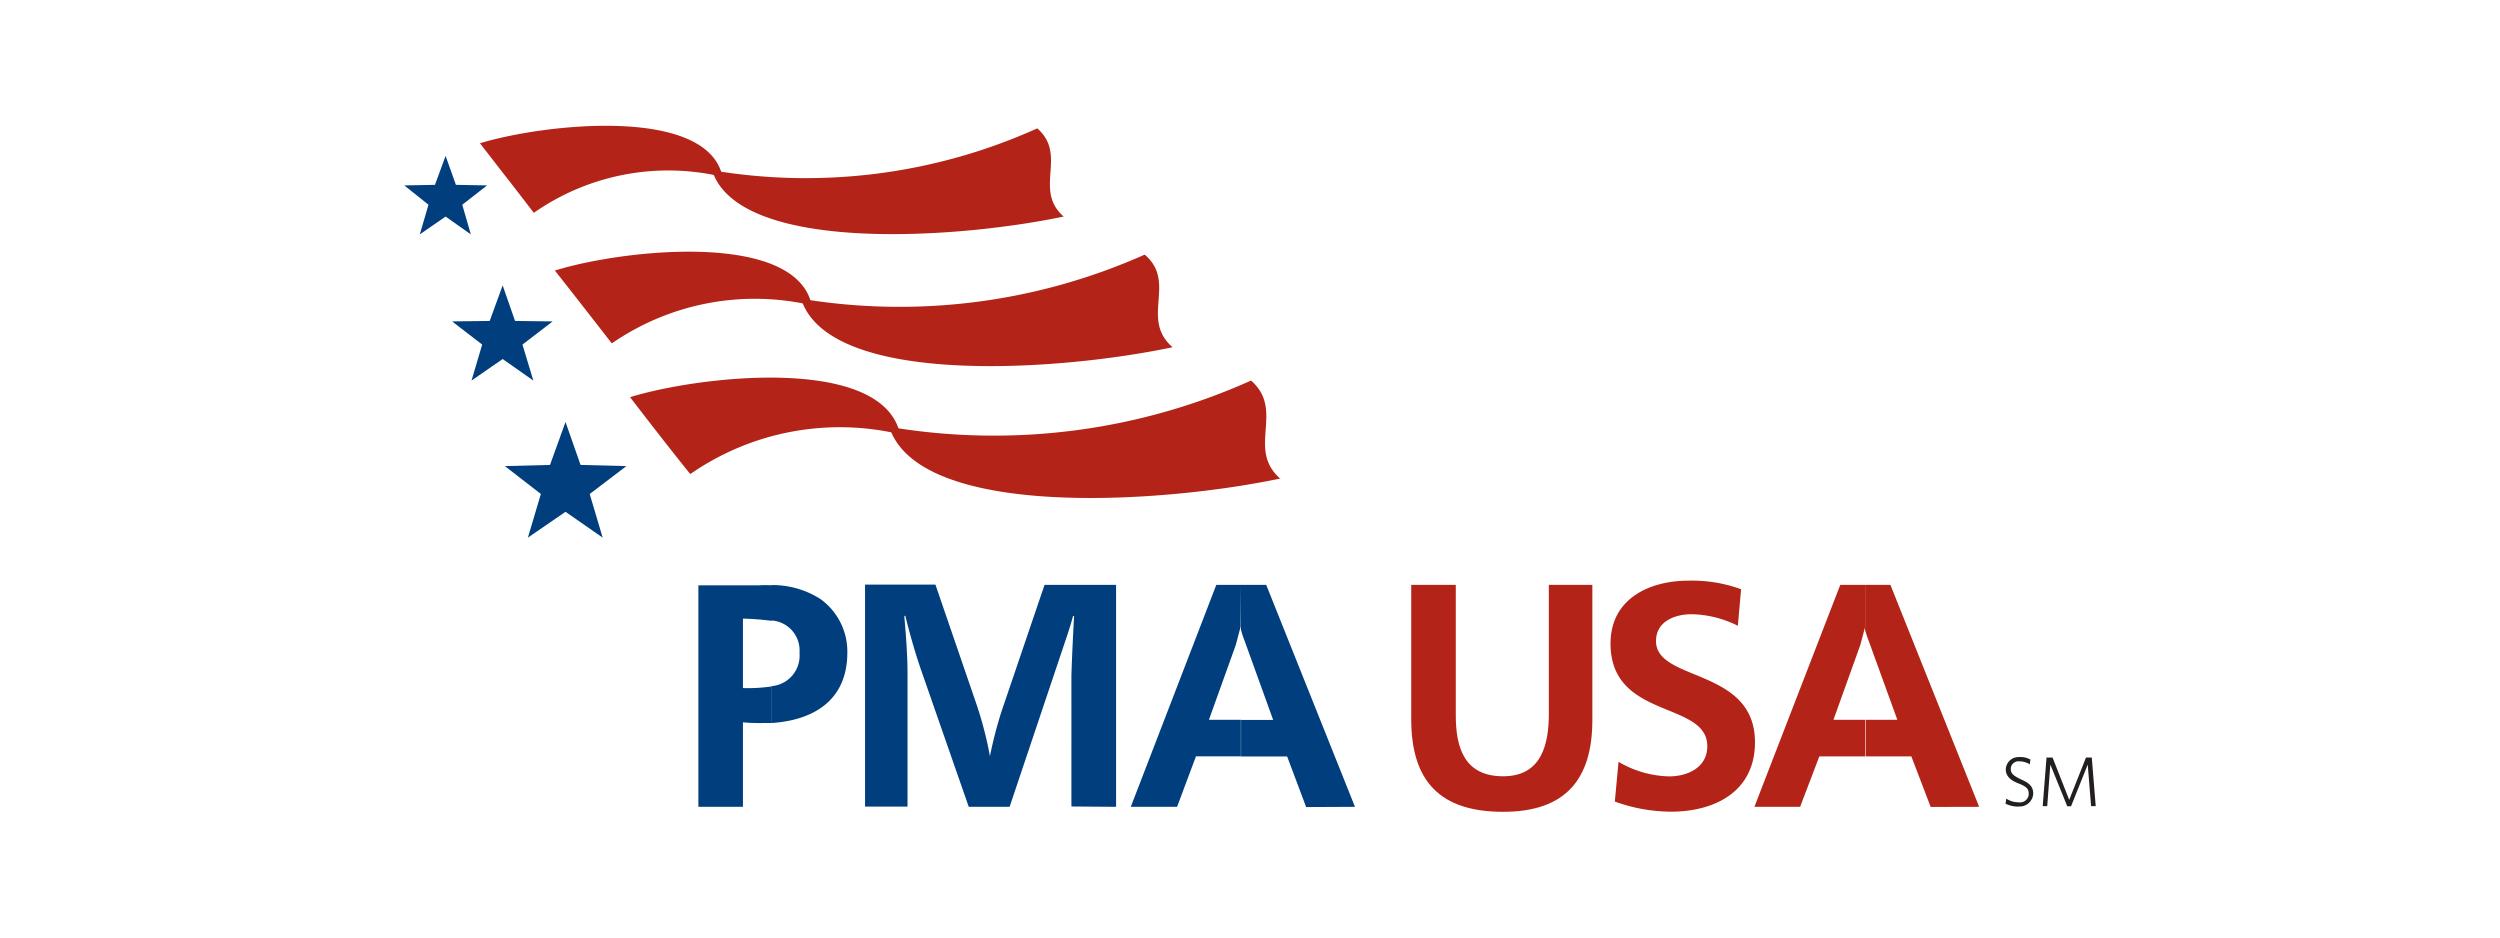<svg id="Layer_1" data-name="Layer 1" xmlns="http://www.w3.org/2000/svg" viewBox="0 0 216 81"><defs><style>.cls-1{fill:#fff;}.cls-2,.cls-3{fill:#003e7e;}.cls-2,.cls-5{fill-rule:evenodd;}.cls-4,.cls-5{fill:#b32317;}.cls-6{fill:#231f20;}</style></defs><rect class="cls-1" width="216" height="81"/><path class="cls-2" d="M66.66,62.47c3.62-.24,6.55-1.95,6.55-6.09a5.59,5.59,0,0,0-2.32-4.62,7.68,7.68,0,0,0-4.23-1.21v3.06a2.59,2.59,0,0,1,2.42,2.74.38.38,0,0,1,0,.1,2.64,2.64,0,0,1-2.41,2.83v3.19Zm-2.47-.06a15.63,15.63,0,0,0,1.68.06h.79V59.31a14.56,14.56,0,0,1-2.47.14v-6a22.62,22.62,0,0,1,2.47.19V50.57a9.66,9.66,0,0,0-1.07,0H60.34V69.71h3.85Z"/><path class="cls-3" d="M96.43,69.71V50.53H90.25L86.53,61.47a36.93,36.93,0,0,0-1,3.86,32.1,32.1,0,0,0-1.25-4.74L80.82,50.51H74.74V69.69h3.67V58.21c0-1.67-.14-3.35-.28-5h.09c.37,1.48.79,3,1.3,4.5l4.18,12h3.53l4.88-14.53c.23-.66.42-1.3.6-1.95h.09c-.09,1.72-.18,3.43-.23,5.15V69.68Z"/><path class="cls-2" d="M117.07,69.71,109.4,50.53h-2.18v3.88a9.16,9.16,0,0,0,.33,1L110,62.2h-2.79v3.16h4l1.64,4.37Zm-9.85-19.18h-2.13L97.7,69.71h4l1.63-4.36h3.9V62.19h-2.78l2.32-6.46c.14-.51.28-1.07.42-1.58,0,.1,0,.14,0,.24Z"/><path class="cls-4" d="M133.82,50.53v11.1c0,2.65-.6,5.44-3.95,5.44s-4.09-2.47-4.09-5.26V50.53h-3.85V62.14c0,5.43,2.56,8,7.94,8s7.71-2.79,7.71-7.94V50.53Z"/><path class="cls-4" d="M139.51,69.25a14.48,14.48,0,0,0,4.83.88c3.86,0,7.29-1.76,7.29-6,0-6.46-8.55-5.2-8.55-8.74,0-1.71,1.63-2.32,3.07-2.32a9.21,9.21,0,0,1,4,1l.28-3.16a12.35,12.35,0,0,0-4.55-.74c-3.4,0-6.73,1.58-6.73,5.43,0,6.6,8.36,4.93,8.36,8.87,0,1.86-1.72,2.61-3.3,2.61a9,9,0,0,1-4.37-1.26l-.32,3.44Z"/><path class="cls-5" d="M171,69.71l-7.67-19.18h-2.19v3.88a9.16,9.16,0,0,0,.33,1l2.46,6.78h-2.79v3.16h4l1.67,4.37Zm-9.86-19.18H159l-7.42,19.18h3.95l1.66-4.36h4V62.19h-2.78l2.32-6.46c.14-.51.28-1.07.42-1.58,0,.1,0,.14,0,.24V50.53Z"/><path class="cls-4" d="M41.48,12.39c1.54,2,3.12,4,4.64,6a20.26,20.26,0,0,1,16.31-3.11c-1.3-6.14-15.42-4.6-21-2.89Z"/><path class="cls-4" d="M47.93,23.36c1.68,2.13,3.31,4.22,4.93,6.31a21.74,21.74,0,0,1,17.28-3.29c-1.39-6.47-16.35-4.83-22.21-3Z"/><path class="cls-4" d="M54.44,34.32c1.72,2.23,3.44,4.46,5.2,6.64a22.64,22.64,0,0,1,18.13-3.44c-1.48-6.82-17.18-5.1-23.35-3.2Z"/><path class="cls-4" d="M91.9,18.71c-2.65-2.32.37-5.3-2.28-7.62a48.61,48.61,0,0,1-28.1,3.62c2.27,7.15,20.85,6,30.38,4Z"/><path class="cls-4" d="M101.31,30c-2.84-2.46.41-5.61-2.41-8a52,52,0,0,1-29.69,3.81C71.58,33.39,91.23,32.13,101.31,30Z"/><path class="cls-4" d="M110.64,41.38c-3-2.6.42-5.9-2.55-8.5a54.23,54.23,0,0,1-31.26,4c2.55,7.95,23.22,6.69,33.81,4.46Z"/><polygon class="cls-3" points="38.5 13.47 39.39 15.97 42.08 16.02 39.94 17.69 40.68 20.25 38.5 18.71 36.27 20.25 37.02 17.69 34.93 16.02 37.58 15.97 38.5 13.47 38.5 13.47"/><polygon class="cls-3" points="43.43 24.66 44.5 27.73 47.75 27.77 45.14 29.77 46.08 32.88 43.43 31.02 40.74 32.88 41.66 29.77 39.06 27.77 42.31 27.73 43.43 24.66 43.43 24.66"/><polygon class="cls-3" points="48.86 36.46 50.16 40.17 54.12 40.27 50.95 42.68 52.07 46.45 48.86 44.22 45.61 46.45 46.73 42.68 43.62 40.27 47.52 40.17 48.86 36.46 48.86 36.46"/><path class="cls-6" d="M174.39,69.69a2.47,2.47,0,0,1-1.11-.25l.06-.44a1.94,1.94,0,0,0,1.07.32.76.76,0,0,0,.87-.64.41.41,0,0,0,0-.11c0-.42-.21-.62-.88-.88s-1.1-.62-1.1-1.21a1.1,1.1,0,0,1,1.13-1.07h.07a1.67,1.67,0,0,1,.93.22l-.06.41a1.65,1.65,0,0,0-.89-.26.67.67,0,0,0-.75.59.15.15,0,0,1,0,.07c0,.38.2.56.84.88.79.34,1.1.65,1.1,1.26a1.17,1.17,0,0,1-1.24,1.1Z"/><path class="cls-6" d="M180.67,69.65l-.29-3.59-1.44,3.6h-.33l-1.46-3.6-.27,3.59h-.39l.33-4.2h.52l1.44,3.66,1.45-3.66h.5l.34,4.2Z"/></svg>